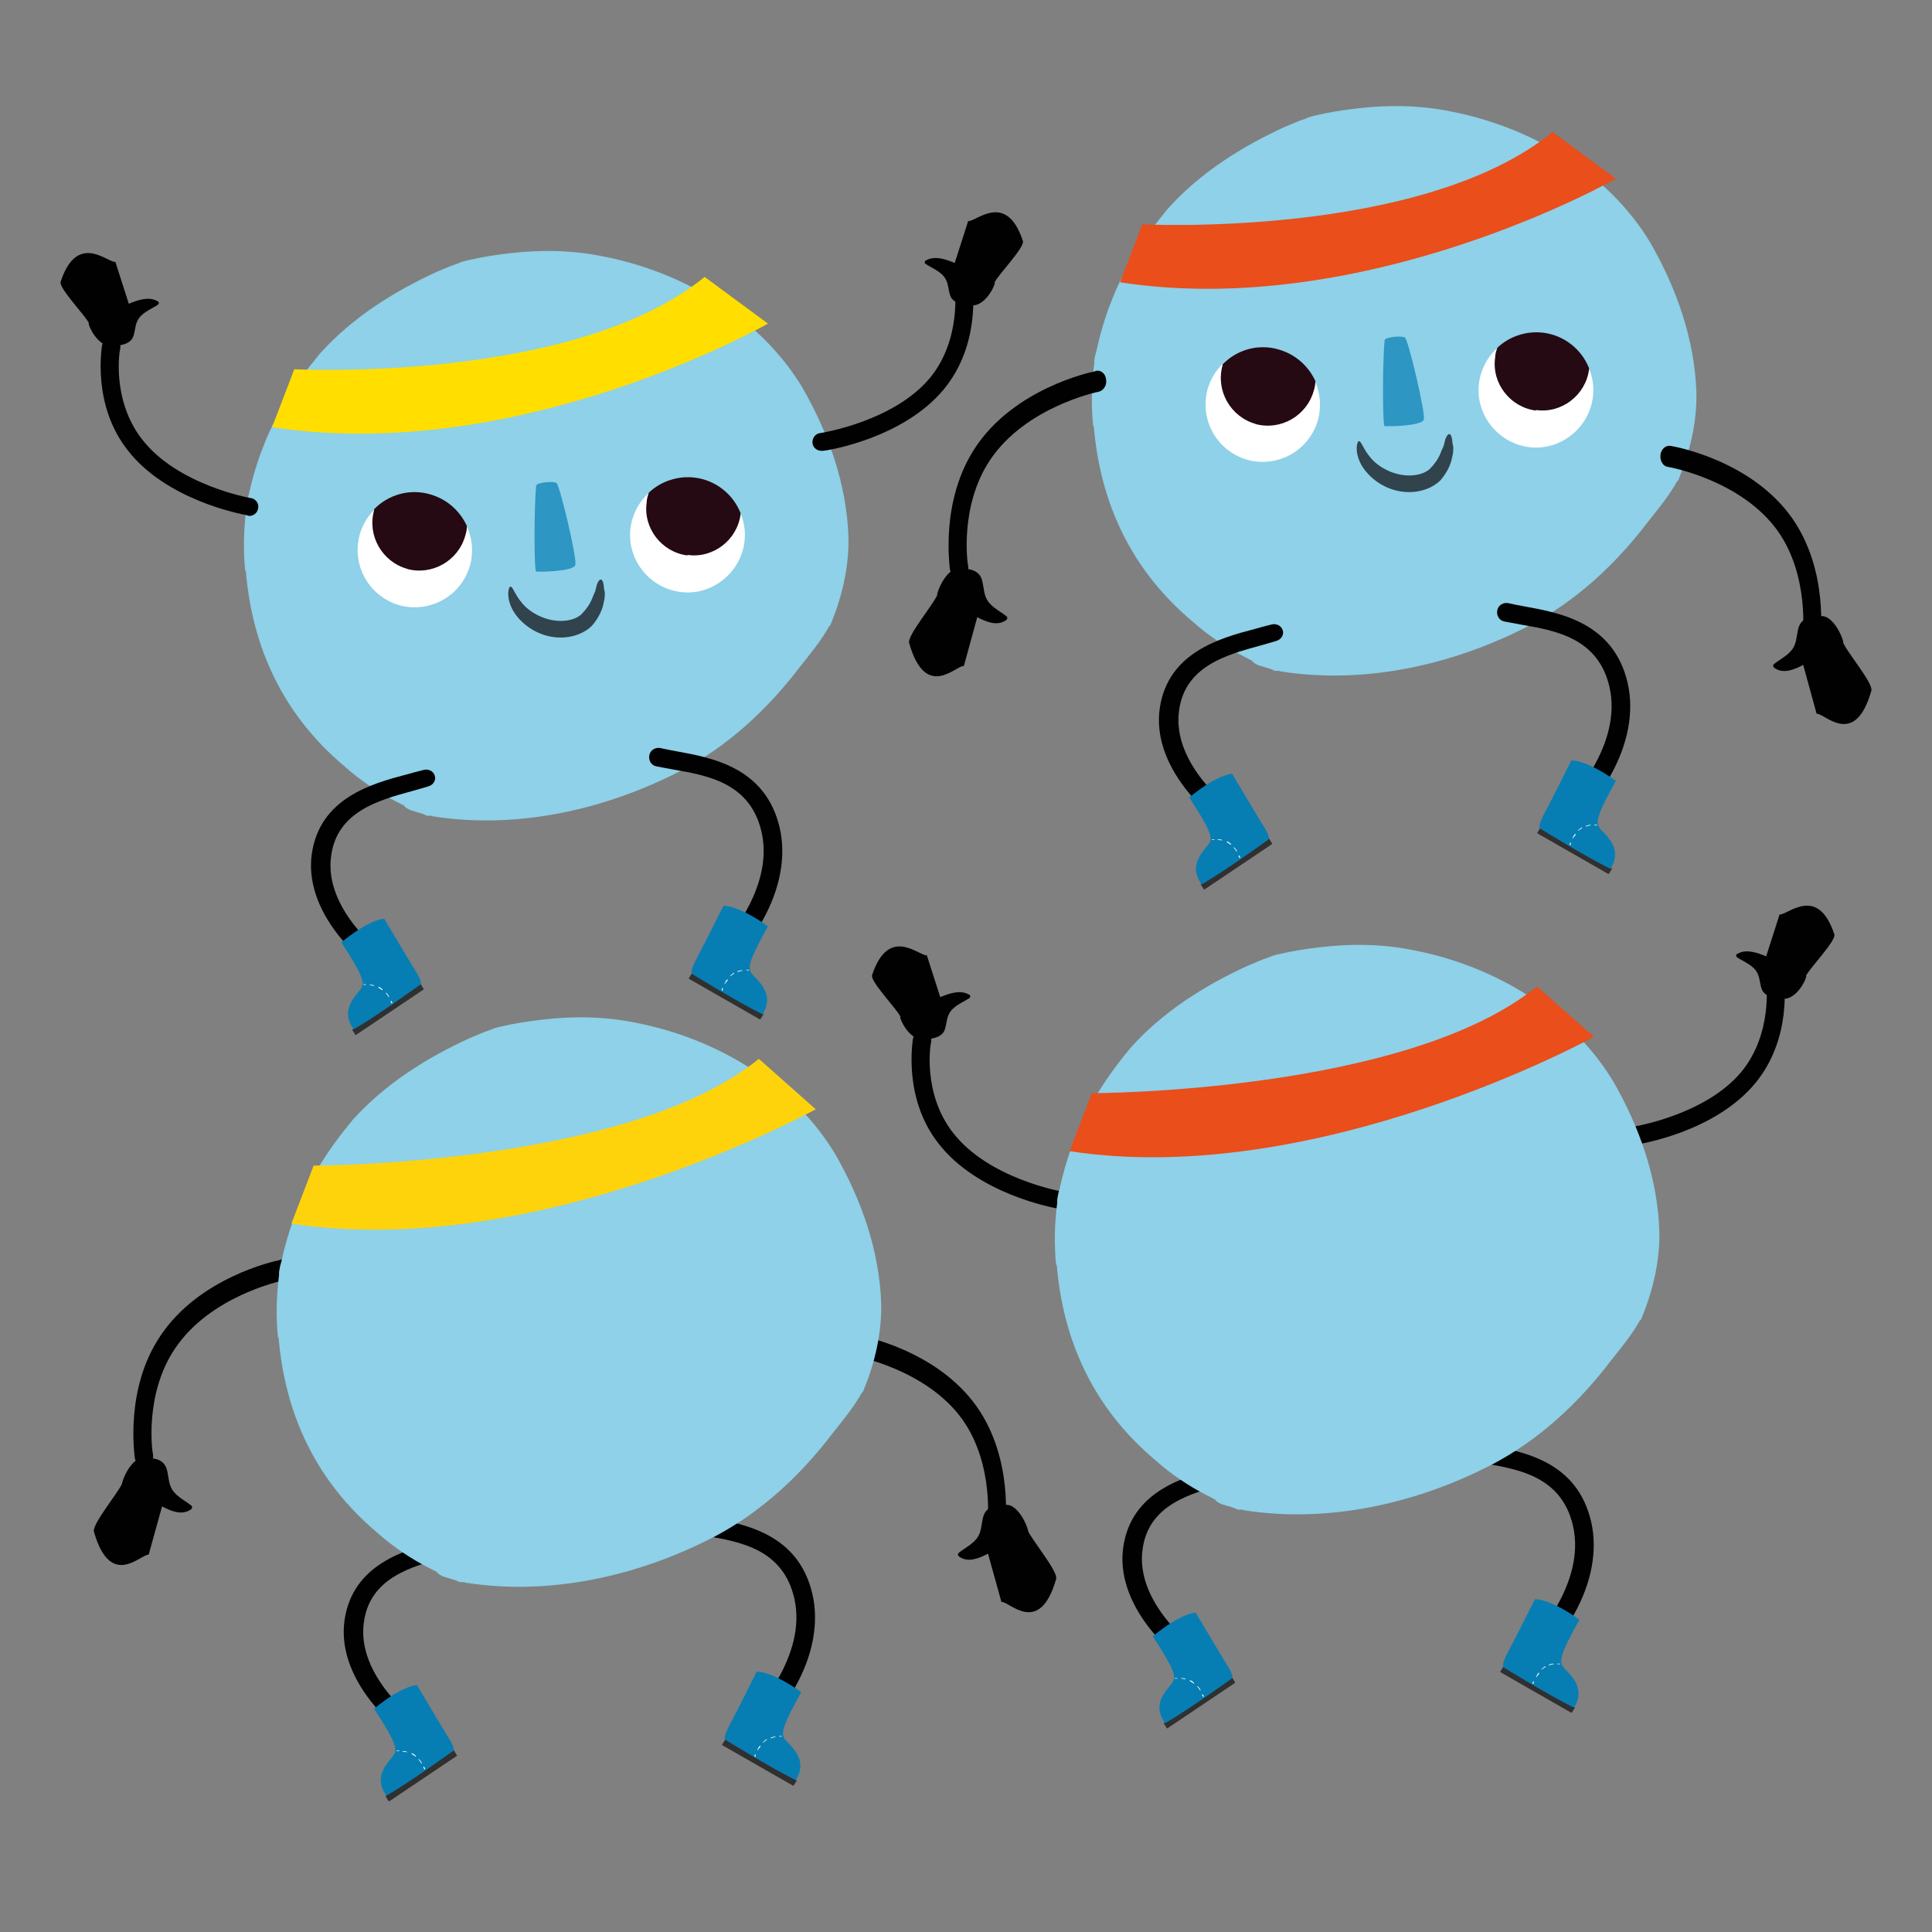 <?xml version="1.0" encoding="UTF-8"?>
<svg xmlns="http://www.w3.org/2000/svg" xmlns:xlink="http://www.w3.org/1999/xlink" version="1.1" viewBox="0 0 360 360">
  <rect x="0" y="0" width="360" height="360" fill="#808080" stroke="none"/>
  <defs>
    <style>
      .cls-1 {
        fill: none;
      }

      .cls-2 {
        fill: #111;
      }

      .cls-3 {
        fill: #010101;
      }

      .cls-4 {
        fill: #ffde00;
      }

      .cls-5 {
        fill: #303030;
      }

      .cls-6 {
        clip-path: url(#clippath-1);
      }

      .cls-7 {
        clip-path: url(#clippath-3);
      }

      .cls-8 {
        clip-path: url(#clippath-4);
      }

      .cls-9 {
        clip-path: url(#clippath-2);
      }

      .cls-10 {
        clip-path: url(#clippath-5);
      }

      .cls-11 {
        fill: #e94e1b;
      }

      .cls-12 {
        fill: #fff;
      }

      .cls-13 {
        fill: #31434d;
      }

      .cls-14 {
        opacity: .7;
      }

      .cls-15 {
        opacity: 0;
      }

      .cls-16 {
        fill: #067eb4;
      }

      .cls-17 {
        fill: #8ed1e8;
      }

      .cls-18 {
        fill: #ffd30c;
      }

      .cls-19 {
        clip-path: url(#clippath);
      }

      .cls-20 {
        fill: #250a13;
      }
    </style>
    <clipPath id="clippath">
      <rect class="cls-1" x="76.8" y="190.4" width="63.9" height="7.2"/>
    </clipPath>
    <clipPath id="clippath-1">
      <rect class="cls-1" x="99.6" y="89.8" width="7.6" height="16.7"/>
    </clipPath>
    <clipPath id="clippath-2">
      <rect class="cls-1" x="228" y="319.7" width="63.9" height="7.2"/>
    </clipPath>
    <clipPath id="clippath-3">
      <rect class="cls-1" x="234.8" y="163.4" width="63.9" height="7.2"/>
    </clipPath>
    <clipPath id="clippath-4">
      <rect class="cls-1" x="257.7" y="62.7" width="7.6" height="16.7"/>
    </clipPath>
    <clipPath id="clippath-5">
      <rect class="cls-1" x="82.9" y="333.2" width="63.9" height="7.2"/>
    </clipPath>
  </defs>
  <!-- Generator: Adobe Illustrator 28.7.7, SVG Export Plug-In . SVG Version: 1.2.0 Build 194)  -->
  <g>
    <g id="Calque_1">
      <g id="Espace-Ludiq-challenge">
        <g>
          <g class="cls-15">
            <g class="cls-19">
              <path class="cls-2" d="M76.8,193.5c-.3,2.8,4.1,3.2,5.8,3.6,6.1,1.2,12.3.2,18.3-.6.7-.1,1.4-.3,2.1-.4,6.3-1.1,12.6.8,18.9,1,5.3.2,10.5,0,15.8-.7.8-.1,2.3-.2,2.8-1.4.5-1.1,0-2-.8-2.4-3.7-1.8-7.8-1.8-11.7-2-7.9-.4-15.8,2.2-23.7,1.6-1.8-.1-3.5-.5-5.3-.9-.6-.1-1.2-.2-1.7-.4-3.3-.6-6.7-.7-10.1-.5-1.7.1-3.4.3-5.1.5-1.4.2-3.3.2-4.5,1.1-.4.3-.7.8-.7,1.3"/>
            </g>
          </g>
          <path class="cls-17" d="M45.8,106.3c1.2,14.6,7.1,27,18.4,36.5,2.9,2.6,6.2,4.8,9.7,6.6.5.2.9.5,1.4.7.2.4.8.7,1.3.9.7.2,1.3.4,2,.6.3.1.6.2.9.4.2,0,.4,0,.6,0,.2,0,.4,0,.5.1,15.7,2.5,32.2-1.2,46.3-8.5,8.8-4.6,16.2-11.5,22.2-19.4,1.9-2.4,3.9-4.8,5.4-7.5,0,0,0,0,0,0,.1,0,.2-.2.3-.4,2.1-5.1,3.4-10.6,3.3-16.1-.3-9.9-3.7-19.5-8.6-28-7.9-13.1-22.2-21.5-37-24.4-5.8-1.2-11.7-1.3-17.6-.6-2.6.3-5.2.7-7.7,1.3-.5.1-1.3.3-1.9.6-1.3.4-2.5,1-3.8,1.5-8.1,3.7-15.9,8.6-21.9,15.3-4.5,5.4-8.4,11.4-10.8,18,0,0,0,0-.1.2-1,2.7-1.8,5.5-2.4,8.3-.2.6-.3,1.2-.4,1.8,0,.2,0,.4,0,.5,0,0,0,0,0,.1-.5,3.9-.6,7.8-.2,11.7"/>
          <path class="cls-12" d="M80.1,92.2c5.7,1.6,9,7.4,7.5,13.1-1.6,5.7-7.4,9-13.1,7.5-5.7-1.6-9-7.4-7.5-13.1,1.6-5.7,7.4-9,13.1-7.5"/>
          <path class="cls-20" d="M75.8,106c4.7,1.3,9.6-1.5,10.9-6.2.2-.6.3-1.2.3-1.8-1.3-2.8-3.7-5-6.9-5.9-3.8-1.1-7.8.1-10.4,2.8,0,0,0,.1,0,.2-1.3,4.7,1.5,9.6,6.2,10.9"/>
          <path class="cls-12" d="M129.5,89.1c-5.8-.8-11.2,3.4-12,9.2-.8,5.8,3.4,11.2,9.2,12,5.8.8,11.2-3.4,12-9.2.8-5.8-3.4-11.2-9.2-12"/>
          <path class="cls-20" d="M128.1,103.5c-4.8-.6-8.3-5.1-7.6-9.9,0-.6.2-1.2.4-1.8,2.2-2.1,5.4-3.2,8.6-2.8,3.9.5,7.1,3.1,8.5,6.6,0,0,0,.2,0,.2-.6,4.8-5.1,8.3-9.9,7.6"/>
          <g class="cls-14">
            <g class="cls-6">
              <path class="cls-16" d="M99.9,90.5c-.4,4.3-.4,15.8,0,16,.5.1,6.9,0,7.3-1.2.4-1.1-2.9-14.9-3.5-15.3-.6-.4-3.7-.1-3.8.5"/>
            </g>
          </g>
          <path class="cls-13" d="M112,108c.2,0,.4.4.5,1.1,0,.4.1.8.2,1.3,0,.5,0,1.1-.2,1.8-.2,1.3-.9,2.9-2.2,4.4-1.4,1.4-3.6,2.2-5.8,2.2-4.4,0-7.7-2.8-9-5.2-1.3-2.5-.7-4.3-.4-4.3.5,0,.8,1.5,2.2,3.1,1.3,1.6,4.1,3.3,7.2,3.3,1.5,0,2.9-.4,3.8-1.2.9-.9,1.6-1.9,2-2.9.2-.5.4-1,.6-1.4.1-.4.2-.8.3-1.2.2-.6.5-1,.7-1"/>
          <path class="cls-3" d="M185.3,52.7c.4-1.2,5.7-6.6,5.3-7.8-3.1-9.4-8.8-3.5-10.2-3.7l-2.5,7.8c-1.7-.7-3.7-1.4-5.3-.5-.2,0-.3.3-.3.4,0,.1.1.2.2.3,1.4.9,3.1,1.5,3.8,3,.5,1,.4,2.2.9,3.2.8,1.3,2.5,1.4,4.1,1.5,1.7,0,3.5-2.2,4.1-4.2"/>
          <path class="cls-3" d="M16.6,60.3c-.4-1.2-5.7-6.6-5.3-7.8,3.1-9.4,8.8-3.5,10.2-3.7l2.5,7.8c1.7-.7,3.7-1.4,5.3-.5.2,0,.3.3.3.4,0,.1-.1.2-.2.3-1.4.9-3.1,1.5-3.8,3-.5,1-.4,2.2-.9,3.2-.8,1.3-2.5,1.4-4.1,1.5-1.7,0-3.5-2.2-4.1-4.2"/>
          <path class="cls-3" d="M153.3,84s0,0,0,0c-.9.1-1.8-.5-1.9-1.4-.1-.9.5-1.8,1.4-1.9,0,0,0,0,0,0,.1,0,13.7-2.1,20.5-10.3,5.9-7.2,4.6-16.7,4.6-16.8-.1-.9.5-1.8,1.4-1.9.9-.1,1.8.5,1.9,1.4,0,.4,1.6,11-5.3,19.4-7.5,9.1-21.4,11.4-22.5,11.5"/>
          <path class="cls-3" d="M46.2,96.1s0,0,0,0c.9.2,1.8-.5,1.9-1.4.2-.9-.5-1.8-1.4-1.9,0,0,0,0,0,0-.1,0-13.6-2.4-20.2-10.9-5.8-7.4-4.2-16.8-4.1-16.9.2-.9-.4-1.8-1.4-2-.9-.2-1.8.4-2,1.4,0,.4-1.9,11,4.8,19.5,7.2,9.3,21.1,11.9,22.2,12.1"/>
          <path class="cls-3" d="M70.3,180.7c-.4,0-.9,0-1.2-.4-.1,0-3.2-2.4-6.1-6.1-3.9-5-5.6-10.2-4.9-15.1,1.5-10.4,11.2-13.1,17.7-14.8,1.1-.3,2.1-.6,3-.8.9-.3,1.9.1,2.2,1,.3.8-.2,1.7-1.1,2-1,.3-2,.6-3.1.9-6.2,1.7-14,3.8-15.1,12.1-1.4,10,9.6,18.2,9.7,18.3.8.6.9,1.6.2,2.2-.3.4-.8.6-1.3.6"/>
          <path class="cls-3" d="M135.7,179.3c-.5,0-1-.1-1.4-.5-.7-.7-.7-1.8,0-2.5.1-.1,10.1-10.5,7.6-21.3-2.1-9.1-10-10.5-16.4-11.6-1.1-.2-2.2-.4-3.2-.6-1-.2-1.5-1.2-1.3-2.1.2-1,1.2-1.5,2.1-1.3.9.2,1.9.4,3,.6,6.6,1.2,16.6,3,19.2,14.3,1.2,5.3.1,11.3-3.2,17.2-2.4,4.4-5.2,7.3-5.3,7.4-.3.3-.7.5-1.1.5"/>
          <path class="cls-5" d="M141.5,189.9l-13.1-7.5c0,0-.1-.2,0-.2l.5-.8c0,0,.2-.1.2,0l13.1,7.5c0,0,.1.2,0,.2l-.5.8c0,0-.2.1-.2,0"/>
          <path class="cls-16" d="M129,181.5s-.6,0,.5-2.3c1.2-2.2,5.3-10.4,5.3-10.4,0,0,2.5-.3,8.3,3.8-2.8,5.1-4,7.5-3.1,8.7.8,1.2,4.6,3.6,2.1,7.7-4.7-2.3-13.1-7.5-13.1-7.5"/>
          <path class="cls-12" d="M139.1,180.8s0,0,0-.1c0,0,0-.1.1,0,.3,0,.4,0,.4,0,0,0,0,0,0,.1,0,0,0,0-.1,0,0,0-.1,0-.4,0,0,0,0,0,0,0"/>
          <path class="cls-12" d="M135,183.4s0,0,0-.1c0,0,0-.1.1-.2.1-.2.2-.4.4-.6,0,0,0,0,.1,0,0,0,0,0,0,.1-.1.2-.2.4-.4.5,0,0,0,.1-.1.2,0,0,0,0-.1,0,0,0,0,0,0,0M136,182s0,0,0,0c0,0,0-.1,0-.1.2-.2.4-.4.7-.6,0,0,.1,0,.1,0,0,0,0,.1,0,.1-.2.1-.4.3-.7.5,0,0,0,0-.1,0M137.4,181.1s0,0,0,0c0,0,0-.1,0-.1.3-.1.5-.2.8-.2,0,0,.1,0,.1,0,0,0,0,.1,0,.1-.3,0-.5.1-.8.2,0,0,0,0,0,0"/>
          <path class="cls-12" d="M134.5,184.6s0,0,0-.1c0-.1,0-.3.1-.4,0,0,0,0,.1,0,0,0,0,0,0,.1,0,.1,0,.3-.1.4,0,0,0,0-.1,0,0,0,0,0,0,0"/>
          <path class="cls-5" d="M66.4,192.8l12.5-8.4c0,0,.1-.2,0-.2l-.5-.8c0,0-.2-.1-.2,0l-12.5,8.4c0,0-.1.2,0,.2l.5.8c0,0,.2.1.2,0"/>
          <path class="cls-16" d="M78.3,183.4s.6-.1-.7-2.2c-1.3-2.1-6-10-6-10,0,0-2.5-.1-8,4.4,3.1,4.8,4.5,7.2,3.8,8.4-.7,1.3-4.3,3.9-1.5,7.8,4.5-2.6,12.5-8.4,12.5-8.4"/>
          <path class="cls-12" d="M68.2,183.5s0,0,0-.1c0,0,0,0-.1,0-.2,0-.4,0-.4,0,0,0,0,0,0,.1,0,0,0,0,.1,0,0,0,.1,0,.4,0,0,0,0,0,0,0"/>
          <path class="cls-12" d="M72.5,185.8s-.1,0-.1,0c0,0,0-.1-.1-.2-.1-.2-.3-.4-.4-.5,0,0,0-.1,0-.1,0,0,.1,0,.1,0,.1.2.3.3.4.5,0,0,0,.1.1.2,0,0,0,.1,0,.1,0,0,0,0,0,0M71.2,184.5c-.2-.2-.5-.3-.7-.5,0,0,0,0,0-.1,0,0,0,0,.1,0,.3.1.5.3.7.5,0,0,0,.1,0,.1,0,0,0,0,0,0,0,0,0,0-.1,0M69.8,183.7c-.3,0-.5-.1-.8-.1,0,0-.1,0-.1-.1,0,0,0-.1.1,0,.3,0,.6,0,.8.2,0,0,0,0,0,.1,0,0,0,0,0,0,0,0,0,0,0,0"/>
          <path class="cls-12" d="M73.1,187s0,0,0-.1c0-.1-.1-.3-.2-.4,0,0,0,0-.1,0,0,0,0,0,0,.1,0,.1.1.3.2.4,0,0,0,0,.1,0,0,0,0,0,0,0"/>
          <g class="cls-15">
            <g class="cls-9">
              <path class="cls-2" d="M228,322.8c-.3,2.8,4.1,3.2,5.8,3.6,6.1,1.2,12.3.2,18.3-.6.7-.1,1.4-.3,2.1-.4,6.3-1.1,12.6.8,18.9,1,5.3.2,10.5,0,15.8-.7.8-.1,2.3-.2,2.8-1.4.5-1.1,0-2-.8-2.4-3.7-1.8-7.8-1.8-11.7-2-7.9-.4-15.8,2.2-23.7,1.6-1.8-.1-3.5-.5-5.3-.9-.6-.1-1.2-.2-1.7-.4-3.3-.6-6.7-.7-10.1-.5-1.7.1-3.4.3-5.1.5-1.4.2-3.3.2-4.5,1.1-.4.3-.7.8-.7,1.3"/>
            </g>
          </g>
          <path class="cls-3" d="M336.5,181.9c.4-1.2,5.7-6.6,5.3-7.8-3.1-9.4-8.8-3.5-10.2-3.7l-2.5,7.8c-1.7-.7-3.7-1.4-5.3-.5-.2,0-.3.3-.3.4,0,.1.1.2.2.3,1.4.9,3.1,1.5,3.8,3,.5,1,.4,2.2.9,3.2.8,1.3,2.5,1.4,4.1,1.5,1.7,0,3.5-2.2,4.1-4.2"/>
          <path class="cls-3" d="M167.8,189.5c-.4-1.2-5.7-6.6-5.3-7.8,3.1-9.4,8.8-3.5,10.2-3.7l2.5,7.8c1.7-.7,3.7-1.4,5.3-.5.2,0,.3.3.3.4,0,.1-.1.2-.2.3-1.4.9-3.1,1.5-3.8,3-.5,1-.4,2.2-.9,3.2-.8,1.3-2.5,1.4-4.1,1.5-1.7,0-3.5-2.2-4.1-4.2"/>
          <path class="cls-3" d="M304.5,213.3s0,0,0,0c-.9.1-1.8-.5-1.9-1.4-.1-.9.5-1.8,1.4-1.9,0,0,0,0,0,0,.1,0,13.7-2.1,20.5-10.3,5.9-7.2,4.6-16.7,4.6-16.8-.1-.9.5-1.8,1.4-1.9.9-.1,1.8.5,1.9,1.4,0,.4,1.6,11-5.3,19.4-7.5,9.1-21.4,11.4-22.5,11.5"/>
          <path class="cls-3" d="M197.3,225.3s0,0,0,0c.9.2,1.8-.5,1.9-1.4.2-.9-.5-1.8-1.4-1.9,0,0,0,0,0,0-.1,0-13.6-2.4-20.2-10.9-5.8-7.4-4.2-16.8-4.1-16.9.2-.9-.4-1.8-1.4-2-.9-.2-1.8.4-2,1.4,0,.4-1.9,11,4.8,19.5,7.2,9.3,21.1,11.9,22.2,12.1"/>
          <path class="cls-3" d="M221.5,309.9c-.4,0-.9,0-1.2-.4-.1,0-3.2-2.4-6.1-6.1-3.9-5-5.6-10.2-4.9-15.1,1.5-10.4,11.2-13.1,17.7-14.8,1.1-.3,2.1-.6,3-.8.9-.3,1.9.1,2.2,1,.3.8-.2,1.7-1.1,2-1,.3-2,.6-3.1.9-6.2,1.7-14,3.8-15.1,12.1-1.4,10,9.6,18.2,9.7,18.3.8.6.9,1.6.2,2.2-.3.4-.8.6-1.3.6"/>
          <path class="cls-3" d="M286.9,308.6c-.5,0-1-.1-1.4-.5-.7-.7-.7-1.8,0-2.5.1-.1,10.1-10.5,7.6-21.3-2.1-9.1-10-10.5-16.4-11.6-1.1-.2-2.2-.4-3.2-.6-1-.2-1.5-1.2-1.3-2.1.2-1,1.2-1.5,2.1-1.3.9.2,1.9.4,3,.6,6.6,1.2,16.6,3,19.2,14.3,1.2,5.3.1,11.3-3.2,17.2-2.4,4.4-5.2,7.3-5.3,7.4-.3.3-.7.5-1.1.5"/>
          <path class="cls-17" d="M196.9,235.6c1.2,14.6,7.1,27,18.4,36.5,2.9,2.6,6.2,4.8,9.7,6.6.5.2.9.5,1.4.7.2.4.8.7,1.3.9.7.2,1.3.4,2,.6.3.1.6.2.9.4.2,0,.4,0,.6,0,.2,0,.4,0,.5.1,15.7,2.5,32.2-1.2,46.3-8.5,8.8-4.6,16.2-11.5,22.2-19.4,1.9-2.4,3.9-4.8,5.4-7.5,0,0,0,0,0,0,.1,0,.2-.2.3-.4,2.1-5.1,3.4-10.6,3.3-16.1-.3-9.9-3.7-19.5-8.6-28-7.9-13.1-22.2-21.5-37-24.4-5.8-1.2-11.7-1.3-17.6-.6-2.6.3-5.2.7-7.7,1.3-.5.1-1.3.3-1.9.6-1.3.4-2.5,1-3.8,1.5-8.1,3.7-15.9,8.6-21.9,15.3-4.5,5.4-8.4,11.4-10.8,18,0,0,0,0-.1.2-1,2.7-1.8,5.5-2.4,8.3-.2.6-.3,1.2-.4,1.8,0,.2,0,.4,0,.5,0,0,0,0,0,.1-.5,3.9-.6,7.8-.2,11.7"/>
          <path class="cls-5" d="M292.7,319.1l-13.1-7.5c0,0-.1-.2,0-.2l.5-.8c0,0,.2-.1.2,0l13.1,7.5c0,0,.1.2,0,.2l-.5.8c0,0-.2.1-.2,0"/>
          <path class="cls-16" d="M280.2,310.7s-.6,0,.5-2.3c1.2-2.2,5.3-10.4,5.3-10.4,0,0,2.5-.3,8.3,3.8-2.8,5.1-4,7.5-3.1,8.7.8,1.2,4.6,3.6,2.1,7.7-4.7-2.3-13.1-7.5-13.1-7.5"/>
          <path class="cls-12" d="M290.2,310.1s0,0,0-.1c0,0,0-.1.1,0,.3,0,.4,0,.4,0,0,0,0,0,0,.1,0,0,0,0-.1,0,0,0-.1,0-.4,0,0,0,0,0,0,0"/>
          <path class="cls-12" d="M286.2,312.6s0,0,0-.1c0,0,0-.1.1-.2.1-.2.2-.4.4-.6,0,0,0,0,.1,0,0,0,0,0,0,.1-.1.2-.2.4-.4.5,0,0,0,.1-.1.2,0,0,0,0-.1,0,0,0,0,0,0,0M287.2,311.2s0,0,0,0c0,0,0-.1,0-.1.2-.2.4-.4.7-.6,0,0,.1,0,.1,0,0,0,0,.1,0,.1-.2.1-.4.3-.7.5,0,0,0,0-.1,0M288.6,310.3s0,0,0,0c0,0,0-.1,0-.1.3-.1.5-.2.8-.2,0,0,.1,0,.1,0,0,0,0,.1,0,.1-.3,0-.5.1-.8.2,0,0,0,0,0,0"/>
          <path class="cls-12" d="M285.6,313.8s0,0,0-.1c0-.1,0-.3.1-.4,0,0,0,0,.1,0,0,0,0,0,0,.1,0,.1,0,.3-.1.4,0,0,0,0-.1,0,0,0,0,0,0,0"/>
          <path class="cls-5" d="M217.6,322l12.5-8.4c0,0,.1-.2,0-.2l-.5-.8c0,0-.2-.1-.2,0l-12.5,8.4c0,0-.1.2,0,.2l.5.8c0,0,.2.1.2,0"/>
          <path class="cls-16" d="M229.5,312.7s.6-.1-.7-2.2c-1.3-2.1-6-10-6-10,0,0-2.5-.1-8,4.4,3.1,4.8,4.5,7.2,3.8,8.4-.7,1.3-4.3,3.9-1.5,7.8,4.5-2.6,12.5-8.4,12.5-8.4"/>
          <path class="cls-12" d="M219.4,312.8s0,0,0-.1c0,0,0,0-.1,0-.2,0-.4,0-.4,0,0,0,0,0,0,.1,0,0,0,0,.1,0,0,0,.1,0,.4,0,0,0,0,0,0,0"/>
          <path class="cls-12" d="M223.7,315s-.1,0-.1,0c0,0,0-.1-.1-.2-.1-.2-.3-.4-.4-.5,0,0,0-.1,0-.1,0,0,.1,0,.1,0,.1.2.3.3.4.5,0,0,0,.1.1.2,0,0,0,.1,0,.1,0,0,0,0,0,0M222.4,313.7c-.2-.2-.5-.3-.7-.5,0,0,0,0,0-.1,0,0,0,0,.1,0,.3.1.5.3.7.5,0,0,0,.1,0,.1,0,0,0,0,0,0,0,0,0,0-.1,0M221,312.9c-.3,0-.5-.1-.8-.1,0,0-.1,0-.1-.1,0,0,0-.1.1,0,.3,0,.6,0,.8.2,0,0,0,0,0,.1,0,0,0,0,0,0,0,0,0,0,0,0"/>
          <path class="cls-12" d="M224.3,316.2s0,0,0-.1c0-.1-.1-.3-.2-.4,0,0,0,0-.1,0,0,0,0,0,0,.1,0,.1.1.3.2.4,0,0,0,0,.1,0,0,0,0,0,0,0"/>
          <path class="cls-4" d="M54.8,68.8s52.1,2.7,76.5-17.2l11.8,8.7s-46.3,26.4-92.4,19.3l4.1-10.7Z"/>
          <g class="cls-15">
            <g class="cls-7">
              <path class="cls-2" d="M234.9,166.5c-.3,2.8,4.1,3.2,5.8,3.6,6.1,1.2,12.3.2,18.3-.6.7-.1,1.4-.3,2.1-.4,6.3-1.1,12.6.8,18.9,1,5.3.2,10.5,0,15.8-.7.8-.1,2.3-.2,2.8-1.4.5-1.1,0-2-.8-2.4-3.7-1.8-7.8-1.8-11.7-2-7.9-.4-15.8,2.2-23.7,1.6-1.8-.1-3.5-.5-5.3-.9-.6-.1-1.2-.2-1.7-.4-3.3-.6-6.7-.7-10.1-.5-1.7.1-3.4.3-5.1.5-1.4.2-3.3.2-4.5,1.1-.4.3-.7.8-.7,1.3"/>
            </g>
          </g>
          <path class="cls-17" d="M203.8,79.3c1.2,14.6,7.1,27,18.4,36.5,2.9,2.6,6.2,4.8,9.7,6.6.5.2.9.5,1.4.7.2.4.8.7,1.3.9.7.2,1.3.4,2,.6.3.1.6.2.9.4.2,0,.4,0,.6,0,.2,0,.4,0,.5.1,15.7,2.5,32.2-1.2,46.3-8.5,8.8-4.6,16.2-11.5,22.2-19.4,1.9-2.4,3.9-4.8,5.4-7.5,0,0,0,0,0,0,.1,0,.2-.2.3-.4,2.1-5.1,3.4-10.6,3.3-16.1-.3-9.9-3.7-19.5-8.6-28-7.9-13.1-22.2-21.5-37-24.4-5.8-1.2-11.7-1.3-17.6-.6-2.6.3-5.2.7-7.7,1.3-.5.1-1.3.3-1.9.6-1.3.4-2.5,1-3.8,1.5-8.1,3.7-15.9,8.6-21.9,15.3-4.5,5.4-8.4,11.4-10.8,18,0,0,0,0-.1.2-1,2.7-1.8,5.5-2.4,8.3-.2.6-.3,1.2-.4,1.8,0,.2,0,.4,0,.5,0,0,0,0,0,.1-.5,3.9-.6,7.8-.2,11.7"/>
          <path class="cls-12" d="M238.1,65.1c5.7,1.6,9,7.4,7.5,13.1-1.6,5.7-7.4,9-13.1,7.5-5.7-1.6-9-7.4-7.5-13.1,1.6-5.7,7.4-9,13.1-7.5"/>
          <path class="cls-20" d="M233.9,79c4.7,1.3,9.6-1.5,10.9-6.2.2-.6.3-1.2.3-1.8-1.3-2.8-3.7-5-6.9-5.9-3.8-1.1-7.8.1-10.4,2.8,0,0,0,.1,0,.2-1.3,4.7,1.5,9.6,6.2,10.9"/>
          <path class="cls-12" d="M287.6,62.1c-5.8-.8-11.2,3.4-12,9.2-.8,5.8,3.4,11.2,9.2,12,5.8.8,11.2-3.4,12-9.2.8-5.8-3.4-11.2-9.2-12"/>
          <path class="cls-20" d="M286.2,76.5c-4.8-.6-8.3-5.1-7.6-9.9,0-.6.2-1.2.4-1.8,2.2-2.1,5.4-3.2,8.6-2.8,3.9.5,7.1,3.1,8.5,6.6,0,0,0,.2,0,.2-.6,4.8-5.1,8.3-9.9,7.6"/>
          <g class="cls-14">
            <g class="cls-8">
              <path class="cls-16" d="M258,63.4c-.4,4.3-.4,15.8,0,16,.5.1,6.9,0,7.3-1.2.4-1.1-2.9-14.9-3.5-15.3-.6-.4-3.7-.1-3.8.5"/>
            </g>
          </g>
          <path class="cls-13" d="M270.1,80.9c.2,0,.4.4.5,1.1,0,.4.1.8.2,1.3,0,.5,0,1.1-.2,1.8-.2,1.3-.9,2.9-2.2,4.4-1.4,1.4-3.6,2.2-5.8,2.2-4.4,0-7.7-2.8-9-5.2-1.3-2.5-.7-4.3-.4-4.3.5,0,.8,1.5,2.2,3.1,1.3,1.6,4.1,3.3,7.2,3.3,1.5,0,2.9-.4,3.8-1.2.9-.9,1.6-1.9,2-2.9.2-.5.4-1,.6-1.4.1-.4.2-.8.3-1.2.2-.6.5-1,.7-1"/>
          <path class="cls-3" d="M343.4,119.6c.4,1.5,5.7,7.7,5.3,9.1-3.1,10.9-8.8,4.1-10.2,4.3l-2.5-9.1c-1.7.9-3.7,1.7-5.3.6-.2-.1-.3-.3-.3-.5,0-.1.1-.2.2-.3,1.4-1.1,3.1-1.8,3.8-3.5.5-1.2.4-2.6.9-3.7.8-1.6,2.5-1.6,4.1-1.7,1.7-.1,3.5,2.6,4.1,4.9"/>
          <path class="cls-3" d="M174.7,110.7c-.4,1.5-5.7,7.7-5.3,9.1,3.1,10.9,8.8,4.1,10.2,4.3l2.5-9.1c1.7.9,3.7,1.7,5.3.6.2-.1.3-.3.3-.5,0-.1-.1-.2-.2-.3-1.4-1.1-3.1-1.8-3.8-3.5-.5-1.2-.4-2.6-.9-3.7-.8-1.6-2.5-1.6-4.1-1.7-1.7-.1-3.5,2.6-4.1,4.9"/>
          <path class="cls-3" d="M311.3,83.1s0,0,0,0c-.9-.2-1.8.6-1.9,1.7-.1,1.1.5,2.1,1.4,2.2,0,0,0,0,0,0,.1,0,13.7,2.4,20.5,12,5.9,8.4,4.6,19.4,4.6,19.5-.1,1.1.5,2.1,1.4,2.2.9.2,1.8-.6,1.9-1.6,0-.5,1.6-12.8-5.3-22.6-7.5-10.6-21.4-13.2-22.5-13.4"/>
          <path class="cls-3" d="M204.2,69.1s0,0,0,0c.9-.2,1.8.5,1.9,1.6.2,1.1-.5,2.1-1.4,2.3,0,0,0,0,0,0-.1,0-13.6,2.8-20.2,12.7-5.8,8.6-4.2,19.6-4.1,19.7.2,1.1-.4,2.1-1.4,2.3-.9.2-1.8-.5-2-1.6,0-.5-1.9-12.8,4.8-22.8,7.2-10.8,21.1-13.9,22.2-14.1"/>
          <path class="cls-3" d="M228.3,153.6c-.4,0-.9,0-1.2-.4-.1,0-3.2-2.4-6.1-6.1-3.9-5-5.6-10.2-4.9-15.1,1.5-10.4,11.2-13.1,17.7-14.8,1.1-.3,2.1-.6,3-.8.9-.3,1.9.1,2.2,1,.3.8-.2,1.7-1.1,2-1,.3-2,.6-3.1.9-6.2,1.7-14,3.8-15.1,12.1-1.4,10,9.6,18.2,9.7,18.3.8.6.9,1.6.2,2.2-.3.4-.8.6-1.3.6"/>
          <path class="cls-3" d="M293.7,152.3c-.5,0-1-.1-1.4-.5-.7-.7-.7-1.8,0-2.5.1-.1,10.1-10.5,7.6-21.3-2.1-9.1-10-10.5-16.4-11.6-1.1-.2-2.2-.4-3.2-.6-1-.2-1.5-1.2-1.3-2.1.2-1,1.2-1.5,2.1-1.3.9.2,1.9.4,3,.6,6.6,1.2,16.6,3,19.2,14.3,1.2,5.3.1,11.3-3.2,17.2-2.4,4.4-5.2,7.3-5.3,7.4-.3.3-.7.5-1.1.5"/>
          <path class="cls-5" d="M299.6,162.8l-13.1-7.5c0,0-.1-.2,0-.2l.5-.8c0,0,.2-.1.2,0l13.1,7.5c0,0,.1.2,0,.2l-.5.8c0,0-.2.1-.2,0"/>
          <path class="cls-16" d="M287,154.4s-.6,0,.5-2.3c1.2-2.2,5.3-10.4,5.3-10.4,0,0,2.5-.3,8.3,3.8-2.8,5.1-4,7.5-3.1,8.7.8,1.2,4.6,3.6,2.1,7.7-4.7-2.3-13.1-7.5-13.1-7.5"/>
          <path class="cls-12" d="M297.1,153.8s0,0,0-.1c0,0,0-.1.1,0,.3,0,.4,0,.4,0,0,0,0,0,0,.1,0,0,0,0-.1,0,0,0-.1,0-.4,0,0,0,0,0,0,0"/>
          <path class="cls-12" d="M293,156.3s0,0,0-.1c0,0,0-.1.1-.2.1-.2.2-.4.4-.6,0,0,0,0,.1,0,0,0,0,0,0,.1-.1.2-.2.4-.4.5,0,0,0,.1-.1.2,0,0,0,0-.1,0,0,0,0,0,0,0M294,154.9s0,0,0,0c0,0,0-.1,0-.1.2-.2.4-.4.7-.6,0,0,.1,0,.1,0,0,0,0,.1,0,.1-.2.1-.4.3-.7.5,0,0,0,0-.1,0M295.5,154s0,0,0,0c0,0,0-.1,0-.1.3-.1.5-.2.8-.2,0,0,.1,0,.1,0,0,0,0,.1,0,.1-.3,0-.5.1-.8.2,0,0,0,0,0,0"/>
          <path class="cls-12" d="M292.5,157.5s0,0,0-.1c0-.1,0-.3.1-.4,0,0,0,0,.1,0,0,0,0,0,0,.1,0,.1,0,.3-.1.4,0,0,0,0-.1,0,0,0,0,0,0,0"/>
          <path class="cls-5" d="M224.5,165.7l12.5-8.4c0,0,.1-.2,0-.2l-.5-.8c0,0-.2-.1-.2,0l-12.5,8.4c0,0-.1.2,0,.2l.5.8c0,0,.2.1.2,0"/>
          <path class="cls-16" d="M236.3,156.4s.6-.1-.7-2.2c-1.3-2.1-6-10-6-10,0,0-2.5-.1-8,4.4,3.1,4.8,4.5,7.2,3.8,8.4-.7,1.3-4.3,3.9-1.5,7.8,4.5-2.6,12.5-8.4,12.5-8.4"/>
          <path class="cls-12" d="M226.3,156.5s0,0,0-.1c0,0,0,0-.1,0-.2,0-.4,0-.4,0,0,0,0,0,0,.1,0,0,0,0,.1,0,0,0,.1,0,.4,0,0,0,0,0,0,0"/>
          <path class="cls-12" d="M230.5,158.7s-.1,0-.1,0c0,0,0-.1-.1-.2-.1-.2-.3-.4-.4-.5,0,0,0-.1,0-.1,0,0,.1,0,.1,0,.1.2.3.3.4.5,0,0,0,.1.1.2,0,0,0,.1,0,.1,0,0,0,0,0,0M229.3,157.4c-.2-.2-.5-.3-.7-.5,0,0,0,0,0-.1,0,0,0,0,.1,0,.3.1.5.3.7.5,0,0,0,.1,0,.1,0,0,0,0,0,0,0,0,0,0-.1,0M227.8,156.6c-.3,0-.5-.1-.8-.1,0,0-.1,0-.1-.1,0,0,0-.1.1,0,.3,0,.6,0,.8.2,0,0,0,0,0,.1,0,0,0,0,0,0,0,0,0,0,0,0"/>
          <path class="cls-12" d="M231.1,159.9s0,0,0-.1c0-.1-.1-.3-.2-.4,0,0,0,0-.1,0,0,0,0,0,0,.1,0,.1.1.3.2.4,0,0,0,0,.1,0,0,0,0,0,0,0"/>
          <path class="cls-11" d="M212.8,41.8s52.1,2.7,76.5-17.2l11.8,8.7s-46.3,26.4-92.4,19.3l4.1-10.7Z"/>
          <path class="cls-11" d="M203.4,203.7s58.6,0,83-19.9l10.6,9.4s-51.5,28.4-97.7,21.3l4.1-10.7Z"/>
          <g class="cls-15">
            <g class="cls-10">
              <path class="cls-2" d="M83,336.3c-.3,2.8,4.1,3.2,5.8,3.6,6.1,1.2,12.3.2,18.3-.6.7-.1,1.4-.3,2.1-.4,6.3-1.1,12.6.8,18.9,1,5.3.2,10.5,0,15.8-.7.8-.1,2.3-.2,2.8-1.4.5-1.1,0-2-.8-2.4-3.7-1.8-7.8-1.8-11.7-2-7.9-.4-15.8,2.2-23.7,1.6-1.8-.1-3.5-.5-5.3-.9-.6-.1-1.2-.2-1.7-.4-3.3-.6-6.7-.7-10.1-.5-1.7.1-3.4.3-5.1.5-1.4.2-3.3.2-4.5,1.1-.4.3-.7.8-.7,1.3"/>
            </g>
          </g>
          <path class="cls-3" d="M191.5,285.1c.4,1.4,5.7,7.7,5.3,9.1-3.1,10.9-8.8,4.1-10.2,4.3l-2.5-9c-1.7.9-3.7,1.7-5.3.6-.2-.1-.3-.3-.3-.5,0-.1.1-.2.2-.3,1.4-1.1,3.1-1.8,3.8-3.5.5-1.2.4-2.6.9-3.7.8-1.6,2.5-1.6,4.1-1.7,1.7-.1,3.5,2.6,4.1,4.9"/>
          <path class="cls-3" d="M22.8,276.3c-.4,1.4-5.7,7.7-5.3,9.1,3.1,10.9,8.8,4.1,10.2,4.3l2.5-9c1.7.9,3.7,1.7,5.3.6.2-.1.3-.3.3-.5,0-.1-.1-.2-.2-.3-1.4-1.1-3.1-1.8-3.8-3.5-.5-1.2-.4-2.6-.9-3.7-.8-1.6-2.5-1.6-4.1-1.7-1.7-.1-3.5,2.6-4.1,4.9"/>
          <path class="cls-3" d="M159.4,248.7s0,0,0,0c-.9-.2-1.8.6-1.9,1.7-.1,1.1.5,2.1,1.4,2.2,0,0,0,0,0,0,.1,0,13.7,2.4,20.5,12,5.9,8.4,4.6,19.4,4.6,19.5-.1,1.1.5,2.1,1.4,2.2.9.2,1.8-.6,1.9-1.6,0-.5,1.6-12.8-5.3-22.6-7.5-10.6-21.4-13.2-22.5-13.4"/>
          <path class="cls-3" d="M52.3,234.7s0,0,0,0c.9-.2,1.8.5,1.9,1.6.2,1.1-.5,2.1-1.4,2.3,0,0,0,0,0,0-.1,0-13.6,2.8-20.2,12.7-5.8,8.6-4.2,19.5-4.1,19.6.2,1.1-.4,2.1-1.4,2.3-.9.2-1.8-.5-2-1.6,0-.5-1.9-12.8,4.8-22.7,7.2-10.8,21.1-13.9,22.2-14.1"/>
          <path class="cls-3" d="M76.4,323.5c-.4,0-.9,0-1.2-.4-.1,0-3.2-2.4-6.1-6.1-3.9-5-5.6-10.2-4.9-15.1,1.5-10.4,11.2-13.1,17.7-14.8,1.1-.3,2.1-.6,3-.8.9-.3,1.9.1,2.2,1,.3.8-.2,1.7-1.1,2-1,.3-2,.6-3.1.9-6.2,1.7-14,3.8-15.1,12.1-1.4,10,9.6,18.2,9.7,18.3.8.6.9,1.6.2,2.2-.3.4-.8.6-1.3.6"/>
          <path class="cls-3" d="M141.8,322.1c-.5,0-1-.1-1.4-.5-.7-.7-.7-1.8,0-2.5.1-.1,10.1-10.5,7.6-21.3-2.1-9.1-10-10.5-16.4-11.6-1.1-.2-2.2-.4-3.2-.6-1-.2-1.5-1.2-1.3-2.1.2-1,1.2-1.5,2.1-1.3.9.2,1.9.4,3,.6,6.6,1.2,16.6,3,19.2,14.3,1.2,5.3.1,11.3-3.2,17.2-2.4,4.4-5.2,7.3-5.3,7.4-.3.3-.7.5-1.1.5"/>
          <path class="cls-17" d="M51.9,249.1c1.2,14.6,7.1,27,18.4,36.5,2.9,2.6,6.2,4.8,9.7,6.6.5.2.9.5,1.4.7.2.4.8.7,1.3.9.7.2,1.3.4,2,.6.3.1.6.2.9.4.2,0,.4,0,.6,0,.2,0,.4,0,.5.1,15.7,2.5,32.2-1.2,46.3-8.5,8.8-4.6,16.2-11.5,22.2-19.4,1.9-2.4,3.9-4.8,5.4-7.5,0,0,0,0,0,0,.1,0,.2-.2.3-.4,2.1-5.1,3.4-10.6,3.3-16.1-.3-9.9-3.7-19.5-8.6-28-7.9-13.1-22.2-21.5-37-24.4-5.8-1.2-11.7-1.3-17.6-.6-2.6.3-5.2.7-7.7,1.3-.5.1-1.3.3-1.9.6-1.3.4-2.5,1-3.8,1.5-8.1,3.7-15.9,8.6-21.9,15.3-4.5,5.4-8.4,11.4-10.8,18,0,0,0,0-.1.2-1,2.7-1.8,5.5-2.4,8.3-.2.6-.3,1.2-.4,1.8,0,.2,0,.4,0,.5,0,0,0,0,0,.1-.5,3.9-.6,7.8-.2,11.7"/>
          <path class="cls-5" d="M147.7,332.7l-13.1-7.5c0,0-.1-.2,0-.2l.5-.8c0,0,.2-.1.2,0l13.1,7.5c0,0,.1.2,0,.2l-.5.8c0,0-.2.1-.2,0"/>
          <path class="cls-16" d="M135.2,324.2s-.6,0,.5-2.3c1.2-2.2,5.3-10.4,5.3-10.4,0,0,2.5-.3,8.3,3.8-2.8,5.1-4,7.5-3.1,8.7.8,1.2,4.6,3.6,2.1,7.7-4.7-2.3-13.1-7.5-13.1-7.5"/>
          <path class="cls-12" d="M145.2,323.6s0,0,0-.1c0,0,0-.1.1,0,.3,0,.4,0,.4,0,0,0,0,0,0,.1,0,0,0,0-.1,0,0,0-.1,0-.4,0,0,0,0,0,0,0"/>
          <path class="cls-12" d="M141.1,326.2s0,0,0-.1c0,0,0-.1.1-.2.1-.2.2-.4.4-.6,0,0,0,0,.1,0,0,0,0,0,0,.1-.1.2-.2.4-.4.5,0,0,0,.1-.1.2,0,0,0,0-.1,0,0,0,0,0,0,0M142.1,324.8s0,0,0,0c0,0,0-.1,0-.1.2-.2.4-.4.7-.6,0,0,.1,0,.1,0,0,0,0,.1,0,.1-.2.1-.4.3-.7.5,0,0,0,0-.1,0M143.6,323.9s0,0,0,0c0,0,0-.1,0-.1.3-.1.5-.2.8-.2,0,0,.1,0,.1,0,0,0,0,.1,0,.1-.3,0-.5.1-.8.2,0,0,0,0,0,0"/>
          <path class="cls-12" d="M140.6,327.4s0,0,0-.1c0-.1,0-.3.1-.4,0,0,0,0,.1,0,0,0,0,0,0,.1,0,.1,0,.3-.1.4,0,0,0,0-.1,0,0,0,0,0,0,0"/>
          <path class="cls-5" d="M72.6,335.6l12.5-8.4c0,0,.1-.2,0-.2l-.5-.8c0,0-.2-.1-.2,0l-12.5,8.4c0,0-.1.2,0,.2l.5.8c0,0,.2.1.2,0"/>
          <path class="cls-16" d="M84.4,326.2s.6-.1-.7-2.2c-1.3-2.1-6-10-6-10,0,0-2.5-.1-8,4.4,3.1,4.8,4.5,7.2,3.8,8.4-.7,1.3-4.3,3.9-1.5,7.8,4.5-2.6,12.5-8.4,12.5-8.4"/>
          <path class="cls-12" d="M74.4,326.3s0,0,0-.1c0,0,0,0-.1,0-.2,0-.4,0-.4,0,0,0,0,0,0,.1,0,0,0,0,.1,0,0,0,.1,0,.4,0,0,0,0,0,0,0"/>
          <path class="cls-12" d="M78.6,328.6s-.1,0-.1,0c0,0,0-.1-.1-.2-.1-.2-.3-.4-.4-.5,0,0,0-.1,0-.1,0,0,.1,0,.1,0,.1.2.3.3.4.5,0,0,0,.1.1.2,0,0,0,.1,0,.1,0,0,0,0,0,0M77.4,327.3c-.2-.2-.5-.3-.7-.5,0,0,0,0,0-.1,0,0,0,0,.1,0,.3.1.5.3.7.5,0,0,0,.1,0,.1,0,0,0,0,0,0,0,0,0,0-.1,0M75.9,326.5c-.3,0-.5-.1-.8-.1,0,0-.1,0-.1-.1,0,0,0-.1.1,0,.3,0,.6,0,.8.2,0,0,0,0,0,.1,0,0,0,0,0,0,0,0,0,0,0,0"/>
          <path class="cls-12" d="M79.2,329.7s0,0,0-.1c0-.1-.1-.3-.2-.4,0,0,0,0-.1,0,0,0,0,0,0,.1,0,.1.1.3.2.4,0,0,0,0,.1,0,0,0,0,0,0,0"/>
          <path class="cls-18" d="M58.4,217.2s58.6,0,83-19.9l10.6,9.4s-51.5,28.4-97.7,21.3l4.1-10.7Z"/>
        </g>
      </g>
    </g>
  </g>
</svg>